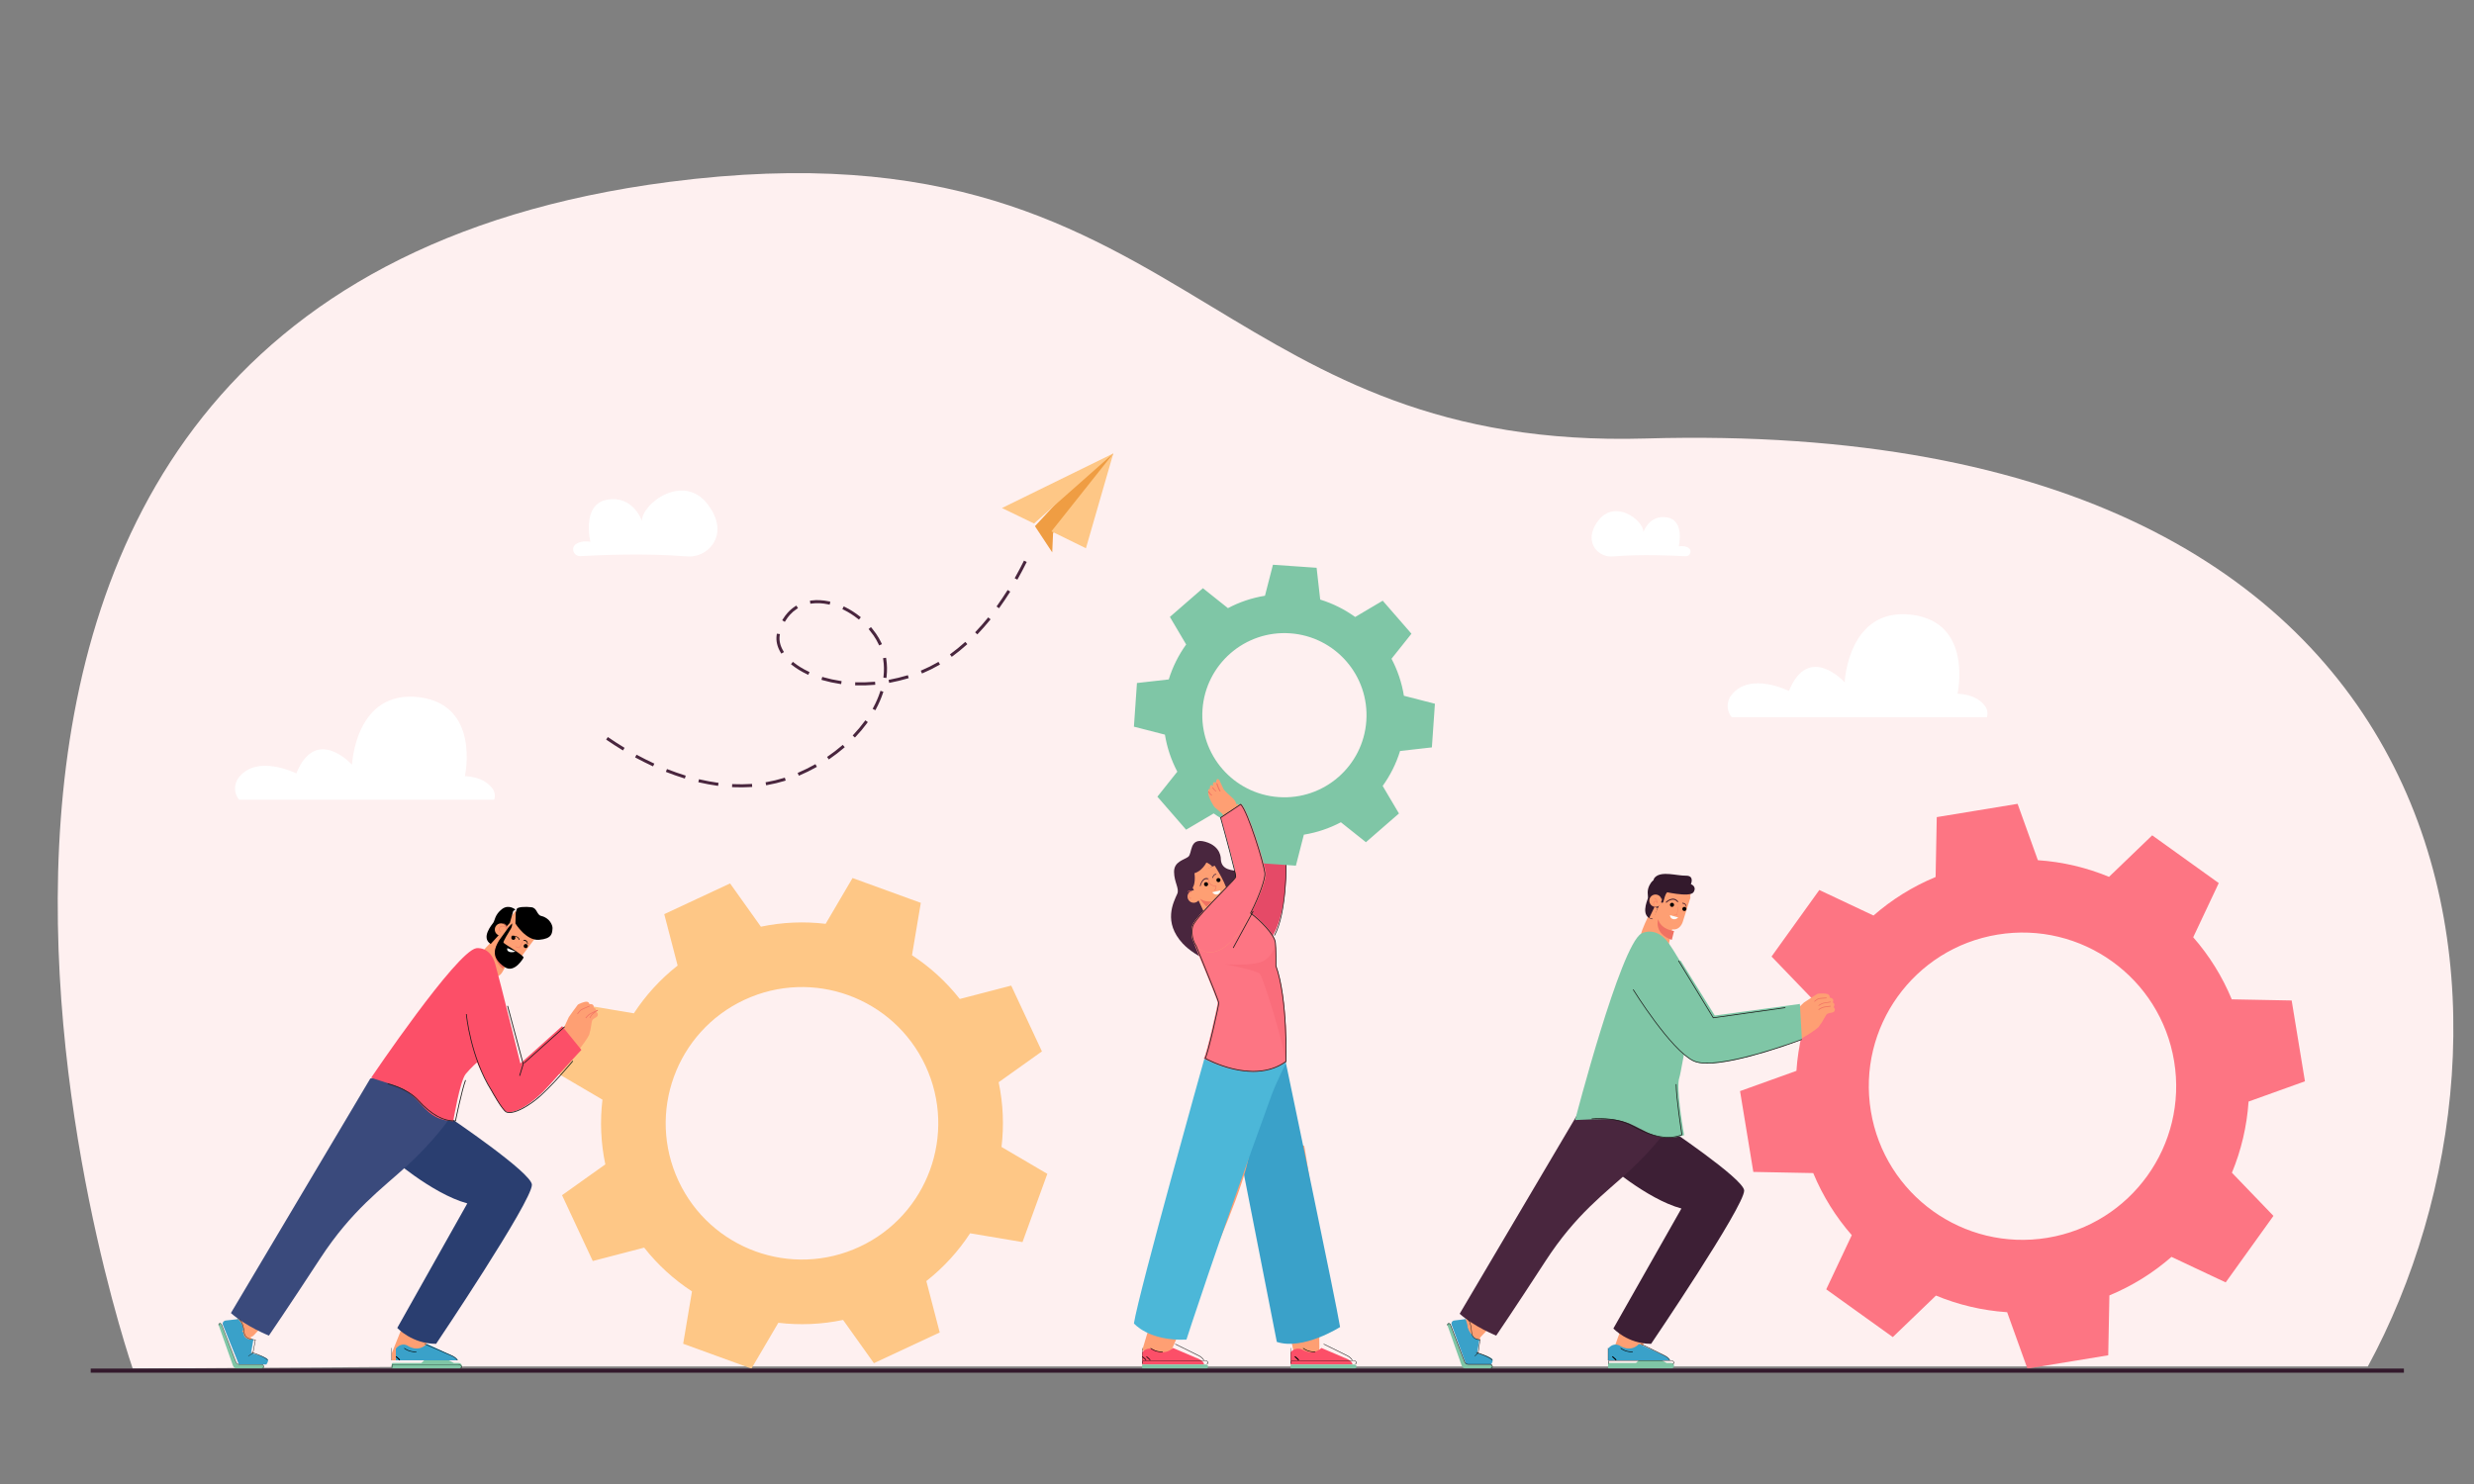 <?xml version="1.0" encoding="UTF-8"?>
<svg width="600px" height="360px" viewBox="0 0 600 360" version="1.1" xmlns="http://www.w3.org/2000/svg" xmlns:xlink="http://www.w3.org/1999/xlink">
    <rect x="0" y="0" width="600" height="360" fill="#808080" stroke="none"/>
    <title>hero-engineering</title>
    <g id="hero-engineering" stroke="none" stroke-width="1" fill="none" fill-rule="evenodd">
        <g id="engineering" transform="translate(14, 42)">
            <path d="M100.243,289.485 L18.186,290 C18.186,290 -71.753,30.58 148.39,2.118 C215.264,-6.529 247.503,12.851 279.598,32.23 C307.405,49.021 335.106,65.812 385.135,64.374 C590.853,58.463 604.793,207.38 560.253,289.485 L100.243,289.485" id="Fill-3" fill="#FEF0F0"></path>
            <path d="M194.477,260.446 C177.939,268.166 158.272,261.016 150.554,244.477 C142.834,227.939 149.984,208.273 166.523,200.554 C183.061,192.834 202.727,199.984 210.446,216.523 C218.166,233.061 211.016,252.727 194.477,260.446 Z M218.771,200.34 C215.462,196.133 211.535,192.569 207.18,189.725 L209.316,177.02 L201.038,174.01 L192.759,171 L186.237,182.11 C181.072,181.492 175.774,181.703 170.535,182.802 L163.059,172.309 L155.077,176.033 L147.095,179.759 L150.34,192.229 C146.133,195.537 142.569,199.465 139.724,203.82 L127.02,201.684 L121,218.241 L132.11,224.764 C131.492,229.928 131.703,235.226 132.802,240.465 L122.307,247.941 L129.759,263.905 L142.228,260.66 C145.539,264.867 149.464,268.431 153.82,271.275 L151.684,283.98 L159.963,286.99 L168.241,290 L174.764,278.89 C179.928,279.508 185.226,279.297 190.465,278.198 L197.94,288.693 L213.905,281.241 L210.66,268.771 C214.866,265.463 218.431,261.535 221.275,257.18 L233.98,259.316 L240,242.759 L228.89,236.237 C229.508,231.072 229.297,225.774 228.198,220.535 L238.693,213.059 L231.241,197.095 L218.771,200.34 L218.771,200.34 Z" id="Fill-4" fill="#FEC786"></path>
            <path d="M116,185.298 L112.156,190.449 C112.156,190.449 110.929,192.246 109.258,191.317 L107.806,193.853 C107.266,194.797 106.138,195.236 105.12,194.874 C104.623,194.696 104.073,194.424 103.53,194.011 C101.805,192.699 101.845,190.682 102.189,189.92 C102.532,189.158 105.291,186.365 105.291,186.365 L106.382,184.791 L111.011,179 L116,185.298" id="Fill-5" fill="#FE9F73"></path>
            <path d="M110.033,185.143 C110.016,185.133 110.005,185.117 110.001,185.098 C109.994,185.059 110.024,185.024 110.069,185.017 C110.085,185.015 111.675,184.805 111.998,185.913 C112.008,185.95 111.982,185.988 111.938,185.998 C111.894,186.007 111.85,185.984 111.839,185.947 C111.553,184.966 110.154,185.149 110.095,185.156 C110.072,185.16 110.05,185.155 110.033,185.143" id="Fill-6" fill="#000000"></path>
            <path d="M113.025,186.224 C113.011,186.203 113.001,186.172 113,186.134 C112.998,186.067 113.024,186.009 113.059,186.004 C113.093,186 113.89,185.906 113.999,186.853 C114.006,186.917 113.984,186.982 113.95,186.997 C113.916,187.012 113.882,186.97 113.874,186.905 C113.789,186.164 113.075,186.247 113.068,186.247 C113.052,186.249 113.037,186.241 113.025,186.224" id="Fill-7" fill="#000000"></path>
            <path d="M110.899,185.8 C110.733,186.02 110.42,186.066 110.199,185.9 C109.979,185.732 109.935,185.42 110.101,185.2 C110.267,184.98 110.58,184.934 110.801,185.1 C111.021,185.266 111.066,185.58 110.899,185.8" id="Fill-8" fill="#000000"></path>
            <path d="M113.899,187.802 C113.733,188.022 113.42,188.065 113.199,187.899 C112.979,187.733 112.935,187.421 113.101,187.2 C113.267,186.98 113.58,186.934 113.801,187.1 C114.021,187.266 114.066,187.581 113.899,187.802" id="Fill-9" fill="#000000"></path>
            <path d="M111.08,179.362 L111,182.021 C111,182.021 113.59,186.261 116.736,185.987 C119.881,185.712 119.913,184.451 119.998,183.174 C120.04,182.546 119.383,180.698 117.264,180.199 C116.107,179.929 116.331,178.273 114.886,178.087 C113.44,177.9 111.494,178.004 111.33,178.507 C111.165,179.011 111.08,179.362 111.08,179.362" id="Fill-10" fill="#000000"></path>
            <path d="M111,178.653 C111,178.653 109.384,177.244 107.701,178.566 C106.018,179.889 106.011,181.275 105.664,181.792 C105.318,182.308 102.549,185.454 105.008,187 L109.658,181.864 L110.472,179.001 L111,178.653" id="Fill-11" fill="#000000"></path>
            <path d="M108.698,184.402 C108.2,185.065 107.259,185.196 106.597,184.698 C105.936,184.2 105.804,183.259 106.302,182.598 C106.8,181.935 107.741,181.804 108.402,182.302 C109.064,182.801 109.196,183.741 108.698,184.402" id="Fill-12" fill="#FE9F73"></path>
            <path d="M107.339,183.984 C106.977,183.756 106.94,183.376 107.065,183.098 C107.213,182.77 107.556,182.577 107.939,182.605 C108.505,182.649 108.739,182.997 108.83,183.209 C108.903,182.997 108.894,182.802 108.801,182.628 C108.6,182.253 108.071,182.1 108.066,182.098 C108.034,182.09 108.017,182.062 108.028,182.034 C108.038,182.008 108.073,181.994 108.104,182.003 C108.128,182.01 108.688,182.171 108.911,182.586 C109.04,182.826 109.029,183.098 108.877,183.397 L108.793,183.564 L108.762,183.385 C108.757,183.359 108.647,182.762 107.928,182.706 C107.531,182.676 107.276,182.918 107.178,183.134 C107.077,183.359 107.078,183.693 107.411,183.902 L107.421,183.909 C107.448,183.927 107.453,183.958 107.434,183.979 C107.414,184.001 107.376,184.007 107.349,183.991 L107.339,183.984" id="Fill-13" fill="#F07162"></path>
            <path d="M106.622,187 C106.622,187 104.563,189.985 107.937,193 L109,191.132 C109,191.132 106.327,189.83 106.622,187" id="Fill-14" fill="#F07162"></path>
            <path d="M113,190.282 C113,190.282 110.818,194.267 108.377,192.586 C104.883,190.183 106.002,187.972 106.983,186.215 L109.388,182.878 L110.203,182 C110.238,182.457 110.13,182.915 109.893,183.304 C109.377,184.151 107.974,186.422 108.098,186.666 C108.273,187.01 112.734,189.53 113,190.282" id="Fill-15" fill="#000000"></path>
            <path d="M111.017,187.665 C111.003,187.654 110.996,187.634 111.002,187.615 C111.01,187.59 111.034,187.578 111.057,187.586 L111.917,187.892 L112.919,186.023 C112.931,186.001 112.957,185.994 112.978,186.006 C112.999,186.018 113.006,186.046 112.994,186.068 L111.957,188 L111.029,187.672 L111.017,187.665" id="Fill-16" fill="#F07162"></path>
            <path d="M109.063,188 C109.097,188.011 111,188.826 111,188.826 C111,188.826 110.18,189.18 109.471,188.878 C108.763,188.575 109.063,188 109.063,188" id="Fill-17" fill="#FBFDFC"></path>
            <path d="M126.1,213 C127.004,211.927 128.467,209.946 128.855,209.081 L128.855,209.078 C128.893,208.998 128.92,208.925 128.935,208.865 L128.938,208.857 C128.942,208.839 128.945,208.823 128.948,208.809 C128.99,208.54 129.071,208.245 129.18,207.938 C129.39,206.93 129.482,205.856 129.617,205.552 C129.741,205.274 130.267,204.948 130.615,204.754 C130.904,204.596 131.066,204.248 130.975,203.922 C130.922,203.732 130.79,203.554 130.503,203.474 C130.503,203.474 130.757,202.555 129.953,202.444 C129.953,202.444 130.243,201.438 128.953,201.593 C128.953,201.593 128.861,201.02 128.25,201.001 C127.639,200.98 126.322,201.556 126.136,201.726 C125.949,201.898 123.948,204.737 123.948,204.737 C123.948,204.737 122.143,208.654 122,208.841 L126.1,213" id="Fill-18" fill="#FE9F73"></path>
            <path d="M126.098,203.999 C126.118,203.994 126.137,203.984 126.15,203.967 C126.155,203.958 126.696,203.248 126.967,203.054 C127.187,202.896 128.358,202.402 128.947,202.163 C128.99,202.145 129.011,202.096 128.994,202.052 C128.978,202.01 128.929,201.988 128.886,202.006 C128.816,202.036 127.162,202.709 126.872,202.917 C126.58,203.126 126.04,203.835 126.018,203.866 C125.989,203.903 125.996,203.955 126.033,203.983 C126.052,203.997 126.075,204.002 126.098,203.999" id="Fill-19" fill="#F07162"></path>
            <path d="M128.107,204.999 C128.13,204.996 128.151,204.983 128.166,204.966 C128.171,204.959 128.63,204.403 128.99,204.139 C129.351,203.874 130.933,203.162 130.949,203.154 C130.994,203.134 131.013,203.085 130.991,203.045 C130.968,203.004 130.913,202.988 130.867,203.009 C130.802,203.039 129.251,203.736 128.874,204.014 C128.495,204.291 128.037,204.847 128.018,204.871 C127.988,204.907 127.996,204.958 128.037,204.985 C128.058,204.999 128.084,205.002 128.107,204.999" id="Fill-20" fill="#F07162"></path>
            <path d="M129.082,204.999 C129.1,204.993 129.117,204.98 129.128,204.957 C129.13,204.953 129.352,204.508 129.623,204.185 C129.895,203.861 130.948,203.187 130.959,203.18 C130.994,203.158 131.01,203.101 130.994,203.053 C130.977,203.006 130.936,202.987 130.901,203.009 C130.857,203.037 129.818,203.702 129.531,204.044 C129.246,204.385 129.021,204.834 129.012,204.854 C128.99,204.898 128.999,204.957 129.031,204.984 C129.046,204.999 129.065,205.002 129.082,204.999" id="Fill-21" fill="#F07162"></path>
            <path d="M47.423,282.057 L52,277.178 C52,277.178 47.831,275.961 47.666,276.001 C47.501,276.042 43.937,277.214 43.937,277.214 C43.937,277.214 42.96,278.93 43.001,279.621 C43.042,280.313 43.414,281.941 44.157,282.388 C44.9,282.834 45.024,283.16 45.684,282.917 C46.345,282.672 47.423,282.057 47.423,282.057" id="Fill-22" fill="#FE9F73"></path>
            <polyline id="Fill-23" fill="#FE9F73" points="87.454 287.978 81.021 288 81 286.3 83.53 280 91 280.795 87.454 287.978"></polyline>
            <path d="M81.311,288.639 L88.194,288.639 L90.984,286 L96.088,288.639 L97.188,288.639 C97.567,288.639 97.914,288.862 97.985,289.185 C98.081,289.62 97.7,290 97.217,290 L81.213,290 C81.095,290 81,289.918 81,289.815 L81,288.909 C81,288.76 81.139,288.639 81.311,288.639" id="Fill-24" fill="#7FC6A6"></path>
            <path d="M82,288 L82,285.166 C82,285.166 83.099,283.601 84.771,284.399 C84.771,284.399 87.301,286.299 89.532,284 L95.07,286.601 C95.07,286.601 96.589,287.138 97,288 L82,288" id="Fill-25" fill="#3AA1C9"></path>
            <polyline id="Fill-26" fill="#000000" points="80.964 288 81.036 288 81.036 285 80.964 285 80.964 288"></polyline>
            <path d="M86.61,286 C86.85,286 86.995,285.977 87,285.977 L86.981,285.839 C86.967,285.841 85.483,286.07 84.071,285 L84,285.115 C85.011,285.882 86.06,286 86.61,286" id="Fill-27" fill="#000000"></path>
            <polyline id="Fill-28" fill="#000000" points="82.92 288 83 287.839 82.08 287 82 287.163 82.92 288"></polyline>
            <polyline id="Fill-29" fill="#000000" points="82.92 288 83 287.839 82.081 287 82 287.161 82.92 288"></polyline>
            <path d="M97.705,290 C97.892,289.892 98,289.734 98,289.567 C98,289.254 97.625,289 97.164,289 L81.448,289 C81.201,289 81,289.136 81,289.304 L81,289.83 L81.116,289.83 L81.116,289.304 C81.116,289.18 81.265,289.078 81.448,289.078 L97.164,289.078 C97.561,289.078 97.884,289.298 97.884,289.567 C97.884,289.711 97.791,289.847 97.629,289.939 L97.705,290" id="Fill-30" fill="#000000"></path>
            <path d="M96.894,288 L97,287.95 C96.987,287.923 96.665,287.276 95.465,286.773 C94.286,286.28 89.1,284.023 89.048,284 L89,284.105 C89.052,284.127 94.24,286.386 95.419,286.879 C96.574,287.363 96.891,287.994 96.894,288" id="Fill-31" fill="#000000"></path>
            <path d="M80,238.138 C80,238.138 90.556,247.543 99.332,249.932 L82.348,280.133 C82.348,280.133 85.886,284 91.765,284 C91.765,284 114.992,249.459 115,245.418 C115.006,242.526 94.926,229 94.926,229 L80,233.4 L80,238.138" id="Fill-32" fill="#2A3E70"></path>
            <path d="M42,276.528 L75.812,219.626 L85.813,219 L95,229.391 C95,229.391 91.112,234.946 84.856,240.67 C78.601,246.393 71.332,251.528 63.64,263.313 C55.947,275.097 51.214,282 51.214,282 C51.214,282 45.719,279.811 42,276.528" id="Fill-33" fill="#3A4A7C"></path>
            <path d="M50.584,289 L43.935,289 L40.055,279.406 C39.861,278.926 40.199,278.402 40.743,278.341 L43.785,278 C43.785,278 44.102,282.049 47.456,282.972 L46.891,286.178 C48.491,286.749 48.899,286.638 50.584,287.472 C51.521,287.935 50.584,289 50.584,289" id="Fill-34" fill="#3AA1C9"></path>
            <path d="M95.919,230 C95.919,230 97.528,220.224 98.949,218.529 C100.371,216.834 101.706,215.71 101.706,215.71 C103.801,220.389 107.48,227.004 108.607,227.6 C110.53,228.617 115.295,225.65 119.057,221.414 C122.82,217.176 127,212.685 127,212.685 L122.318,206.923 L115.718,212.845 L112.202,215.991 C112.202,215.991 107.352,196.247 106.098,191.84 C104.844,187.434 101.5,188.027 101.5,188.027 C96.651,188.873 76,219.464 76,219.464 C76,219.464 81.368,221.101 83.19,221.921 C88.457,224.294 88.832,229.688 95.919,230" id="Fill-35" fill="#FC4F68"></path>
            <path d="M109.552,228 C109.21,228 108.931,227.939 108.721,227.824 C107.709,227.275 105.28,222.869 105.178,222.682 C99.99,214.507 99.009,204.12 99,204.016 L99.19,204 C99.199,204.102 100.176,214.445 105.341,222.584 C105.369,222.635 107.849,227.133 108.812,227.656 C109.745,228.162 112.348,227.459 115.854,224.714 C119.313,222.006 124.798,215.386 124.853,215.318 L125,215.442 C124.945,215.507 119.446,222.144 115.971,224.864 C113.119,227.098 110.869,228 109.552,228" id="Fill-36" fill="#1D1D1B"></path>
            <polyline id="Fill-37" fill="#1D1D1B" points="112.12 219 111.923 218.947 112.787 216.123 109 202.047 109.2 202 113 216.126 112.12 219"></polyline>
            <polyline id="Fill-38" fill="#1D1D1B" points="113.123 216 113 215.86 122.877 207 123 207.14 113.123 216"></polyline>
            <path d="M96.104,230 C93.312,230 90.38,228.326 87.384,225.016 C84.665,222.014 80.046,221.01 80,220.999 L80.042,220.819 C80.089,220.828 84.77,221.844 87.531,224.894 C90.592,228.274 93.576,229.928 96.389,229.807 C96.545,229.045 97.903,222.445 98.816,220 L99,220.064 C98.04,222.633 96.581,229.841 96.566,229.914 L96.552,229.986 L96.476,229.989 C96.352,229.997 96.228,230 96.104,230" id="Fill-39" fill="#1D1D1B"></path>
            <path d="M39.698,279.27 L43.209,288.453 C43.345,288.805 43.69,289.039 44.076,289.039 L49.518,289.039 C49.673,289.039 49.818,289.118 49.893,289.25 C49.929,289.315 49.964,289.392 49.985,289.48 C50.056,289.766 49.865,290 49.564,290 L43.509,290 C43.054,290 42.649,289.721 42.499,289.301 L39.021,279.448 C38.971,279.306 39.011,279.139 39.138,279.055 C39.191,279.019 39.26,278.996 39.348,279.001 C39.508,279.01 39.641,279.124 39.698,279.27" id="Fill-40" fill="#7FC6A6"></path>
            <path d="M49.521,290 L49.521,289.91 C49.651,289.91 49.762,289.861 49.832,289.774 C49.902,289.686 49.923,289.572 49.893,289.449 C49.875,289.378 49.846,289.304 49.806,289.232 C49.741,289.118 49.614,289.046 49.475,289.046 L44.08,289.046 C43.68,289.046 43.317,288.801 43.176,288.437 L39.695,279.329 C39.642,279.193 39.522,279.1 39.389,279.092 C39.321,279.086 39.261,279.103 39.211,279.136 C39.107,279.207 39.066,279.344 39.112,279.474 L39.024,279.505 C38.964,279.335 39.019,279.153 39.158,279.062 C39.226,279.016 39.306,278.997 39.395,279 C39.565,279.011 39.717,279.127 39.783,279.297 L43.264,288.403 C43.391,288.734 43.719,288.955 44.08,288.955 L49.475,288.955 C49.648,288.955 49.806,289.044 49.888,289.188 C49.932,289.267 49.964,289.347 49.984,289.428 C50.021,289.578 49.993,289.722 49.905,289.83 C49.817,289.94 49.68,290 49.521,290" id="Fill-41" fill="#1D1D1B"></path>
            <polyline id="Fill-42" fill="#3AA1C9" points="43 278.849 43.669 278 44.125 278.374 44.455 278.923 44.66 279.213 44.82 279.732 45 280.402 44.98 280.752 44.367 281 44.132 280.594 43 278.849"></polyline>
            <path d="M45,281 L45.119,281.799 C45.119,281.799 45.323,282.341 45.557,282.502 L45.866,282.704 L46.44,282.924 L46.976,283 L47,282.68 L45,281" id="Fill-43" fill="#FE9F73"></path>
            <path d="M50.927,288 C50.266,287.137 47.032,286.124 47,286.114 L47.025,286 C47.159,286.041 50.32,287.033 51,287.921 L50.927,288" id="Fill-44" fill="#1D1D1B"></path>
            <path d="M46.252,287 L46.19,286.923 L47.288,286.224 L47.878,283.071 L47.824,283.064 C46.752,282.941 45.285,282.772 45.142,281.133 C44.929,278.687 44.009,278.081 44,278.077 L44.061,278 C44.1,278.023 45.03,278.626 45.248,281.125 C45.384,282.689 46.744,282.845 47.838,282.972 L48,282.991 L47.386,286.277 L46.252,287" id="Fill-45" fill="#1D1D1B"></path>
            <path d="M482.543,258.276 C462.232,261.614 443.061,247.853 439.724,227.543 C436.386,207.231 450.147,188.061 470.459,184.724 C490.769,181.386 509.939,195.147 513.277,215.457 C516.614,235.768 502.853,254.939 482.543,258.276 Z M527.252,200.426 C524.94,194.849 521.766,189.781 517.904,185.366 L524.098,172.224 L507.957,160.639 L497.487,170.711 C492.067,168.465 486.251,167.078 480.228,166.674 L475.312,153 L465.51,154.611 L455.707,156.22 L455.428,170.75 C449.849,173.06 444.783,176.236 440.366,180.096 L427.224,173.903 L415.639,190.043 L425.711,200.513 C423.467,205.933 422.08,211.749 421.674,217.772 L408,222.688 L411.222,242.293 L425.75,242.574 C428.06,248.151 431.236,253.219 435.096,257.634 L428.903,270.776 L445.045,282.361 L455.515,272.289 C460.934,274.533 466.751,275.92 472.774,276.326 L477.688,290 L497.293,286.778 L497.574,272.25 C503.151,269.94 508.219,266.764 512.634,262.904 L525.778,269.097 L537.363,252.957 L527.29,242.487 C529.535,237.067 530.922,231.249 531.326,225.226 L545,220.312 L541.78,200.707 L527.252,200.426 L527.252,200.426 Z" id="Fill-46" fill="#FD7583"></path>
            <path d="M344.424,283.057 L349,278.177 C349,278.177 344.832,276.96 344.666,277.001 C344.501,277.041 340.938,278.215 340.938,278.215 C340.938,278.215 339.961,279.929 340.001,280.621 C340.043,281.312 340.414,282.941 341.157,283.387 C341.9,283.835 342.024,284.161 342.685,283.916 C343.346,283.673 344.424,283.057 344.424,283.057" id="Fill-47" fill="#FE9F73"></path>
            <polyline id="Fill-48" fill="#FE9F73" points="382.809 287.979 377.019 288 377 286.301 379.277 280 386 280.796 382.809 287.979"></polyline>
            <path d="M376.293,288.639 L382.77,288.639 L385.397,286 L390.201,288.639 L391.234,288.639 C391.591,288.639 391.919,288.862 391.986,289.185 C392.076,289.619 391.717,290 391.263,290 L376.2,290 C376.09,290 376,289.917 376,289.815 L376,288.909 C376,288.76 376.131,288.639 376.293,288.639" id="Fill-49" fill="#7FC6A6"></path>
            <path d="M376,288 L376,285.165 C376,285.165 377.099,283.599 378.772,284.399 C378.772,284.399 381.301,286.299 383.532,284 L389.07,286.601 C389.07,286.601 390.589,287.139 391,288 L376,288" id="Fill-50" fill="#3AA1C9"></path>
            <polygon id="Fill-51" fill="#000000" points="375.966 288 376.034 288 376.034 285 375.966 285"></polygon>
            <path d="M381.609,286 C381.85,286 381.995,285.978 382,285.978 L381.982,285.839 C381.967,285.843 380.483,286.071 379.071,285 L379,285.115 C380.011,285.883 381.06,286 381.609,286" id="Fill-52" fill="#000000"></path>
            <polyline id="Fill-53" fill="#000000" points="377.918 288 378 287.839 377.079 287 377 287.161 377.918 288"></polyline>
            <polyline id="Fill-54" fill="#000000" points="377.918 288 378 287.839 377.079 287 377 287.161 377.918 288"></polyline>
            <path d="M391.722,289 C391.898,288.892 392,288.734 392,288.567 C392,288.254 391.647,288 391.214,288 L376.423,288 C376.189,288 376,288.136 376,288.304 L376,288.83 L376.11,288.83 L376.11,288.304 C376.11,288.18 376.249,288.079 376.423,288.079 L391.214,288.079 C391.587,288.079 391.89,288.298 391.89,288.567 C391.89,288.711 391.803,288.847 391.65,288.939 L391.722,289" id="Fill-55" fill="#000000"></path>
            <path d="M390.906,288 L391,287.951 C390.988,287.923 390.706,287.277 389.657,286.775 C388.625,286.281 384.087,284.023 384.042,284 L384,284.105 C384.045,284.129 388.585,286.387 389.617,286.88 C390.627,287.364 390.905,287.993 390.906,288" id="Fill-56" fill="#000000"></path>
            <path d="M375,239.805 C375,239.805 385.254,248.869 393.781,251.17 L377.281,280.273 C377.281,280.273 380.719,284 386.429,284 C386.429,284 408.992,250.716 409,246.822 C409.006,244.035 389.499,231 389.499,231 L375,235.239 L375,239.805" id="Fill-57" fill="#3D1F35"></path>
            <path d="M340,276.702 L372.536,221.606 L382.16,221 L391,231.061 C391,231.061 387.259,236.44 381.239,241.982 C375.221,247.525 368.226,252.497 360.823,263.907 C353.421,275.317 348.866,282 348.866,282 C348.866,282 343.579,279.881 340,276.702" id="Fill-58" fill="#49263E"></path>
            <path d="M347.621,289 L341.577,289 L338.05,279.406 C337.874,278.926 338.18,278.403 338.675,278.341 L341.44,278 C341.44,278 341.729,282.049 344.779,282.972 L344.265,286.179 C345.718,286.749 346.091,286.639 347.621,287.472 C348.474,287.937 347.621,289 347.621,289" id="Fill-59" fill="#3AA1C9"></path>
            <path d="M337.698,279.271 L341.209,288.452 C341.345,288.806 341.691,289.038 342.076,289.038 L347.519,289.038 C347.673,289.038 347.818,289.116 347.894,289.249 C347.93,289.315 347.964,289.393 347.985,289.48 C348.056,289.765 347.866,290 347.564,290 L341.509,290 C341.054,290 340.649,289.72 340.499,289.3 L337.02,279.447 C336.971,279.305 337.011,279.138 337.138,279.053 C337.191,279.018 337.26,278.996 337.348,279.001 C337.507,279.01 337.641,279.124 337.698,279.271" id="Fill-60" fill="#7FC6A6"></path>
            <path d="M347.503,290 L347.503,289.87 C347.626,289.87 347.731,289.824 347.797,289.742 C347.864,289.661 347.883,289.552 347.854,289.437 C347.838,289.366 347.809,289.294 347.77,289.225 C347.708,289.117 347.589,289.049 347.458,289.049 L342.08,289.049 C341.674,289.049 341.306,288.799 341.162,288.429 L337.693,279.355 C337.643,279.226 337.532,279.139 337.407,279.131 C337.342,279.128 337.287,279.142 337.24,279.172 C337.147,279.235 337.108,279.368 337.15,279.487 L337.025,279.529 C336.962,279.352 337.02,279.162 337.166,279.066 C337.237,279.018 337.32,278.995 337.413,279.001 C337.591,279.012 337.75,279.132 337.818,279.309 L341.286,288.383 C341.411,288.704 341.729,288.92 342.08,288.92 L347.458,288.92 C347.637,288.92 347.802,289.013 347.886,289.163 C347.93,289.242 347.962,289.325 347.983,289.405 C348.022,289.562 347.993,289.709 347.901,289.823 C347.81,289.937 347.668,290 347.503,290" id="Fill-61" fill="#1D1D1B"></path>
            <polyline id="Fill-62" fill="#3AA1C9" points="341 278.849 341.334 278 341.563 278.375 341.728 278.923 341.83 279.212 341.91 279.733 342 280.402 341.99 280.752 341.683 281 341.566 280.592 341 278.849"></polyline>
            <path d="M343,281 L343.119,281.799 C343.119,281.799 343.323,282.341 343.557,282.502 L343.866,282.705 L344.441,282.925 L344.976,283 L345,282.68 L343,281" id="Fill-63" fill="#FE9F73"></path>
            <path d="M347.897,288 C347.244,287.16 344.032,286.168 344,286.158 L344.036,286 C344.169,286.042 347.321,287.014 348,287.89 L347.897,288" id="Fill-64" fill="#1D1D1B"></path>
            <path d="M343.692,287 L343.626,286.892 L344.437,286.198 L344.87,283.086 L344.848,283.081 C344.046,282.958 342.949,282.788 342.841,281.14 C342.683,278.714 342.007,278.113 342,278.108 L342.064,278 C342.093,278.024 342.79,278.63 342.953,281.128 C343.052,282.67 344.056,282.825 344.862,282.95 L345,282.971 L344.539,286.275 L343.692,287" id="Fill-65" fill="#1D1D1B"></path>
            <path d="M394.574,172.143 C392.49,170.739 389.52,171.024 389.52,171.024 C389.52,171.024 388.153,172.048 388.011,172.171 C387.869,172.297 389.172,172.124 389.172,172.124 L395.412,177 L395.843,175.712 C396.282,174.395 395.781,172.955 394.574,172.143" id="Fill-66" fill="#FE9F73"></path>
            <path d="M386.354,178.182 L385.828,180.074 C385.828,180.074 384.076,183.722 384.005,184.574 C383.935,185.427 384.613,187.377 386.796,188.033 C387.484,188.239 388.129,188.307 388.686,188.302 C389.828,188.294 389.896,190.82 390.099,189.725 L391.539,183.439 C393.533,183.747 394.117,181.594 394.117,181.594 L396,175.639 L388.9,171 L386.354,178.182" id="Fill-67" fill="#FE9F73"></path>
            <path d="M390.039,176.77 C389.993,176.815 389.987,176.897 390.025,176.951 C390.044,176.978 390.069,176.994 390.096,176.999 C390.124,177.003 390.155,176.994 390.18,176.969 C390.241,176.908 391.716,175.492 392.812,176.822 C392.855,176.872 392.924,176.874 392.968,176.822 C393.01,176.772 393.012,176.69 392.968,176.638 C391.729,175.138 390.056,176.751 390.039,176.77" id="Fill-68" fill="#4C222E"></path>
            <path d="M394.068,177 C394.031,176.998 394.001,177.045 394,177.104 C394,177.136 394.008,177.166 394.022,177.186 C394.033,177.203 394.048,177.212 394.066,177.212 C394.073,177.214 394.816,177.246 394.869,177.907 C394.874,177.965 394.906,178.008 394.943,177.999 C394.979,177.991 395.004,177.939 394.999,177.879 C394.933,177.037 394.104,177 394.068,177" id="Fill-69" fill="#4C222E"></path>
            <path d="M391.647,177.022 C391.385,176.941 391.104,177.089 391.022,177.353 C390.941,177.618 391.089,177.896 391.353,177.978 C391.618,178.059 391.896,177.911 391.978,177.647 C392.059,177.382 391.911,177.104 391.647,177.022" id="Fill-70" fill="#000000"></path>
            <path d="M394.648,178.022 C394.384,177.941 394.103,178.089 394.022,178.353 C393.941,178.618 394.089,178.896 394.352,178.978 C394.616,179.059 394.897,178.911 394.978,178.647 C395.059,178.382 394.911,178.104 394.648,178.022" id="Fill-71" fill="#000000"></path>
            <path d="M390,171.181 C390,171.181 387.633,170.369 386.375,172.183 C385.116,173.997 385.813,175.354 385.64,175.953 C385.468,176.553 383.741,180.432 386.804,181 L389.759,174.623 L389.583,171.687 L390,171.181" id="Fill-72" fill="#33192C"></path>
            <path d="M387.942,175.067 C387.15,174.823 386.311,175.267 386.067,176.059 C385.823,176.849 386.267,177.689 387.058,177.933 C387.85,178.178 388.689,177.734 388.933,176.942 C389.177,176.15 388.733,175.31 387.942,175.067" id="Fill-73" fill="#FE9F73"></path>
            <path d="M387.836,176.306 C387.628,175.993 387.304,176 387.291,176 C387.273,176.002 387.258,176.024 387.258,176.051 C387.259,176.076 387.274,176.098 387.293,176.098 C387.295,176.098 387.602,176.091 387.789,176.374 C387.874,176.504 387.922,176.679 387.932,176.89 C387.838,176.724 387.641,176.472 387.34,176.589 C387.136,176.667 387.004,176.934 387,177.271 C386.997,177.555 387.1,177.888 387.337,177.995 L387.344,177.998 C387.361,178.005 387.379,177.992 387.385,177.964 C387.39,177.939 387.379,177.914 387.362,177.905 L387.356,177.902 C387.138,177.804 387.063,177.503 387.066,177.272 C387.068,177.051 387.145,176.763 387.356,176.682 C387.738,176.536 387.928,177.046 387.936,177.068 L387.992,177.222 L387.999,177.047 C388.01,176.736 387.955,176.487 387.836,176.306" id="Fill-74" fill="#F07162"></path>
            <path d="M388.132,181 C388.132,181 386.985,184.45 391.453,186 L392,183.844 C392,183.844 388.848,183.563 388.132,181" id="Fill-75" fill="#F07162"></path>
            <path d="M392.973,178.001 C392.957,177.997 392.941,178.012 392.937,178.033 L392.692,179.903 L392.031,179.92 C392.013,179.92 391.999,179.939 392,179.96 C392,179.978 392.009,179.993 392.022,179.997 L392.032,180 L392.745,179.981 L392.999,178.046 C393.003,178.024 392.991,178.003 392.973,178.001" id="Fill-76" fill="#F07162"></path>
            <polyline id="Fill-77" fill="#FE9F73" points="386 180.628 387.051 181 388 178.282 387.263 178 386 180.628"></polyline>
            <path d="M396.076,172.492 C396.076,172.492 397.039,170.392 394.858,170.428 C392.677,170.464 389.032,169.245 387.434,170.767 C385.835,172.288 389.171,174.202 389.171,174.202 C389.171,174.202 395.851,175.839 396.728,174.424 C397.607,173.009 396.076,172.492 396.076,172.492" id="Fill-78" fill="#33192C"></path>
            <path d="M389.453,173 C389.373,173.012 387.83,173.257 388.016,173.28 C388.202,173.303 389.485,173.762 389.485,173.762 L389.043,175.061 C389.043,175.061 389.338,175.98 388.826,176.899 C388.826,176.899 389.184,177.149 389.357,176.863 C389.53,176.579 389.825,174.348 390.764,174.192 C391.704,174.034 389.535,172.987 389.453,173" id="Fill-79" fill="#33192C"></path>
            <path d="M391,180 C391.031,180.005 393,180.557 393,180.557 C393,180.557 392.465,181.161 391.733,180.958 C391.002,180.755 391,180 391,180" id="Fill-80" fill="#FBFDFC"></path>
            <path d="M422.759,210 C424.07,209.284 426.281,207.89 426.986,207.193 L426.987,207.19 C427.056,207.125 427.108,207.065 427.145,207.013 L427.152,207.006 C427.161,206.99 427.171,206.975 427.178,206.962 C427.317,206.718 427.504,206.46 427.725,206.203 C428.298,205.302 428.775,204.295 429.02,204.051 C429.247,203.824 429.905,203.697 430.331,203.636 C430.687,203.585 430.976,203.306 430.999,202.956 C431.012,202.753 430.937,202.535 430.67,202.354 C430.67,202.354 431.257,201.556 430.467,201.162 C430.467,201.162 431.122,200.29 429.736,199.978 C429.736,199.978 429.843,199.391 429.221,199.153 C428.597,198.916 427.036,199.001 426.783,199.099 C426.529,199.197 423.462,201.23 423.462,201.23 C423.462,201.23 420.214,204.375 420,204.504 L422.759,210" id="Fill-81" fill="#FE9F73"></path>
            <path d="M426.06,200.999 C426.077,201.002 426.096,200.999 426.113,200.985 C426.118,200.98 426.769,200.46 427.048,200.361 C427.272,200.282 428.377,200.209 428.929,200.18 C428.97,200.178 429.001,200.136 429,200.087 C428.999,200.037 428.964,199.998 428.925,200 C428.858,200.003 427.306,200.085 427.008,200.188 C426.708,200.295 426.061,200.814 426.034,200.836 C425.999,200.863 425.99,200.919 426.012,200.96 C426.023,200.982 426.04,200.995 426.06,200.999" id="Fill-82" fill="#F07162"></path>
            <path d="M427.065,201.999 C427.085,202.002 427.106,201.998 427.123,201.986 C427.128,201.983 427.674,201.614 428.047,201.479 C428.422,201.345 429.916,201.156 429.93,201.154 C429.974,201.149 430.005,201.111 429.999,201.068 C429.995,201.026 429.955,200.995 429.913,201.001 C429.849,201.008 428.385,201.194 427.994,201.334 C427.602,201.475 427.057,201.844 427.034,201.859 C426.998,201.883 426.99,201.932 427.013,201.967 C427.026,201.984 427.045,201.996 427.065,201.999" id="Fill-83" fill="#F07162"></path>
            <path d="M427.074,202.998 C427.098,203.003 427.123,202.997 427.143,202.981 C427.148,202.978 427.556,202.675 427.986,202.504 C428.416,202.33 429.902,202.181 429.917,202.181 C429.968,202.176 430.003,202.131 430,202.082 C429.995,202.031 429.951,201.995 429.902,202 C429.84,202.007 428.374,202.153 427.921,202.337 C427.467,202.519 427.054,202.825 427.037,202.839 C426.997,202.867 426.988,202.925 427.017,202.964 C427.032,202.983 427.052,202.995 427.074,202.998" id="Fill-84" fill="#F07162"></path>
            <path d="M394.434,233.373 C386.389,235.89 383.837,230.046 377.009,229.537 C374.647,229.36 368,229.712 368,229.712 C368,229.712 378.983,187.361 384.069,184.459 C384.069,184.459 387.572,182.449 390.717,186.839 C391.949,188.558 393.982,192.014 396,195.583 C394.501,203.419 393.226,209.961 394.763,212.243 C394.48,212.856 393.579,218.609 393.285,219.396 C392.367,221.856 394.434,233.373 394.434,233.373" id="Fill-85" fill="#7FC6A6"></path>
            <path d="M390.602,234 C388.084,234 385.158,233.073 381.857,231.226 C377.603,228.844 372.079,229.507 372.023,229.515 L372,229.341 C372.056,229.334 377.637,228.662 381.944,231.074 C386.744,233.76 390.733,234.485 393.805,233.227 C393.676,232.395 392.417,224.188 392.413,221.002 L392.588,221 C392.595,224.329 393.976,233.179 393.989,233.267 L394,233.334 L393.937,233.361 C392.922,233.787 391.809,234 390.602,234" id="Fill-86" fill="#1D1D1B"></path>
            <path d="M393.565,191 L401.879,204.357 L422.514,201.545 L423,210.116 C423,210.116 402.292,218.178 396.681,215.428 C391.072,212.68 382,197.7 382,197.7 L393.565,191" id="Fill-87" fill="#7FC6A6"></path>
            <path d="M400.043,216 C398.674,216 397.516,215.829 396.681,215.428 C391.125,212.766 382.092,198.236 382,198.09 L382.147,198 C382.238,198.146 391.245,212.632 396.755,215.274 C402.252,217.91 422.732,210.166 422.938,210.086 L423,210.246 C422.282,210.521 407.792,216 400.043,216" id="Fill-88" fill="#1D1D1B"></path>
            <polyline id="Fill-89" fill="#1D1D1B" points="401.468 205 393 191.097 393.144 191 401.554 204.808 418.977 202.351 419 202.529 401.468 205"></polyline>
            <path d="M282.073,166.434 C282.073,166.434 282.281,163.319 278.299,162.197 C274.318,161.076 275.239,165.071 274.155,165.861 C273.072,166.65 270.714,167.011 270.737,169.52 C270.759,172.028 272.077,173.567 271.51,174.831 C270.56,176.944 268.052,181.701 272.829,186.878 C275.965,190.277 282.951,193 282.951,193 C282.951,193 292.46,180.35 291.983,175.821 C291.505,171.293 289.252,170.077 286.654,169.434 C285.058,169.037 282.237,169.254 282.073,166.434" id="Fill-90" fill="#49263E"></path>
            <path d="M280.589,168 C280.589,168 283.942,173.15 283.601,174.82 C283.601,174.82 283.457,175.689 282.404,176.222 L284,179.689 L279.233,182 L274,170.625 L280.589,168" id="Fill-91" fill="#FE9F73"></path>
            <path d="M280.586,173.995 C280.559,174.005 280.526,174 280.508,173.978 C280.485,173.953 280.492,173.916 280.52,173.898 C280.856,173.669 280.874,173.16 280.87,172.998 C280.205,172.969 279.706,172.776 279.387,172.427 C278.869,171.856 279.018,171.081 279.025,171.048 C279.031,171.017 279.066,170.995 279.1,171.001 C279.135,171.006 279.158,171.037 279.151,171.068 C279.149,171.075 279.006,171.827 279.489,172.356 C279.792,172.689 280.279,172.867 280.936,172.885 L280.993,172.887 L280.997,172.938 C280.999,172.969 281.054,173.678 280.598,173.989 L280.586,173.995" id="Fill-92" fill="#F07162"></path>
            <path d="M277.132,172.988 C277.112,173.002 277.086,173.004 277.063,172.994 C277.014,172.971 276.989,172.899 277.005,172.834 C277.009,172.812 277.567,170.612 278.928,171.06 C278.978,171.076 279.009,171.145 278.997,171.212 C278.986,171.281 278.935,171.323 278.885,171.307 C277.69,170.913 277.202,172.832 277.181,172.915 C277.172,172.947 277.154,172.973 277.132,172.988" id="Fill-93" fill="#49263E"></path>
            <path d="M280.11,170.99 C280.091,171.002 280.068,171.004 280.047,170.992 C280.008,170.971 279.989,170.917 280.006,170.87 C280.022,170.829 280.392,169.84 280.943,170.022 C280.985,170.036 281.009,170.086 280.997,170.136 C280.986,170.184 280.944,170.214 280.903,170.2 C280.479,170.061 280.151,170.936 280.147,170.945 C280.14,170.965 280.126,170.982 280.11,170.99" id="Fill-94" fill="#49263E"></path>
            <path d="M278.952,172.286 C279.069,172.538 278.964,172.835 278.713,172.952 C278.464,173.069 278.168,172.964 278.048,172.715 C277.931,172.463 278.036,172.166 278.287,172.049 C278.536,171.929 278.835,172.038 278.952,172.286" id="Fill-95" fill="#000000"></path>
            <path d="M276.856,174.859 C277.209,175.608 276.89,176.502 276.141,176.856 C275.391,177.209 274.497,176.89 274.144,176.141 C273.79,175.391 274.111,174.497 274.859,174.144 C275.608,173.79 276.502,174.111 276.856,174.859" id="Fill-96" fill="#FE9F73"></path>
            <path d="M274.873,175.927 C274.669,176.1 274.461,175.941 274.344,175.704 C274.204,175.426 274.182,175.06 274.287,174.773 C274.435,174.362 274.661,174.338 274.796,174.366 C274.705,174.217 274.605,174.135 274.499,174.123 C274.259,174.098 274.06,174.432 274.059,174.436 C274.044,174.46 274.022,174.458 274.009,174.434 C273.996,174.409 273.997,174.37 274.01,174.346 C274.019,174.332 274.234,173.972 274.504,174.002 C274.659,174.017 274.799,174.162 274.922,174.428 L275,174.599 L274.884,174.524 C274.87,174.516 274.535,174.311 274.345,174.839 C274.238,175.131 274.305,175.444 274.395,175.624 C274.488,175.812 274.662,175.974 274.849,175.812 C274.865,175.796 274.886,175.81 274.895,175.839 C274.904,175.871 274.896,175.908 274.879,175.924 L274.873,175.927" id="Fill-97" fill="#F07162"></path>
            <path d="M280,168.235 C280,168.235 278.526,166.187 275.468,167.366 C272.411,168.544 273.057,171 273.057,171 L276.737,170.071 L279.776,168.324 L280,168.235" id="Fill-98" fill="#FE9F73"></path>
            <path d="M279,166.337 C279,166.337 278.082,169.088 275.685,169.831 C275.685,169.831 276.224,173.225 274.561,173.927 C272.899,174.63 272,170.006 272,170.006 C272,170.006 274.421,167.077 274.612,166.977 C274.801,166.879 277.892,165 277.892,165 L279,166.337" id="Fill-99" fill="#49263E"></path>
            <path d="M282,174 C281.967,174.002 280,174.452 280,174.452 C280,174.452 280.466,175.14 281.198,174.974 C281.93,174.809 282,174 282,174" id="Fill-100" fill="#FBFDFC"></path>
            <path d="M283,153.908 C283,153.908 289.685,165.634 289.764,166.407 C289.842,167.18 284.777,179.041 284.768,181.5 C284.759,183.661 286.54,190.356 292.545,187.142 C298.229,184.099 298.552,165.953 297.57,163.716 C296.589,161.48 290.487,152.201 288.279,151 L283,153.908" id="Fill-101" fill="#E54A67"></path>
            <path d="M295.142,185 L295,184.896 C298.063,179.396 297.831,167.128 297.828,167.005 L297.995,167 C297.998,167.125 298.232,179.448 295.142,185" id="Fill-102" fill="#1D1D1B"></path>
            <path d="M302.303,235.966 C302.303,235.966 305.169,251.828 305.547,262.352 C305.924,272.876 306,287 306,287 L299.924,287 C299.924,287 295.35,263.513 294.067,258.862 C292.784,254.208 289,232 289,232 L302.303,235.966" id="Fill-103" fill="#FE9F73"></path>
            <path d="M297.89,216 C297.89,216 310.095,274.235 311,279.92 C311,279.92 302.07,285.643 295.657,283.533 L284,224.101 L297.89,216" id="Fill-104" fill="#3AA1C9"></path>
            <path d="M281.951,171.287 C282.071,171.535 281.962,171.835 281.714,171.952 C281.463,172.069 281.166,171.964 281.049,171.712 C280.929,171.464 281.038,171.167 281.286,171.047 C281.537,170.93 281.834,171.039 281.951,171.287" id="Fill-105" fill="#000000"></path>
            <path d="M275.115,233.499 C275.115,233.499 271.79,252.338 269.871,259.487 C267.951,266.637 264.677,281.731 264,284 L270.322,284 C270.322,284 274.161,275.715 277.322,268.906 C280.483,262.097 287.936,245.188 288.952,237.925 C289.968,230.661 274.489,233.612 275.115,233.499" id="Fill-106" fill="#FE9F73"></path>
            <polyline id="Fill-107" fill="#FE9F73" points="269.479 287 263 285.596 265.037 278.814 276 272 269.479 287"></polyline>
            <path d="M278,289 L263,289 L263,286.054 C263,286.054 264.091,284.639 265.752,285.361 C265.752,285.361 268.265,287.078 270.481,285 L275.982,287.35 C275.982,287.35 278,287.998 278,289" id="Fill-108" fill="#FC4F68"></path>
            <polygon id="Fill-109" fill="#000000" points="262.966 288 263.034 288 263.034 285 262.966 285"></polygon>
            <path d="M267.61,286 C267.85,286 267.996,285.978 268,285.976 L267.982,285.839 C267.967,285.841 266.483,286.069 265.072,285 L265,285.114 C266.012,285.882 267.06,286 267.61,286" id="Fill-110" fill="#000000"></path>
            <polyline id="Fill-111" fill="#000000" points="263.92 288 264 287.837 263.08 287 263 287.163 263.92 288"></polyline>
            <polyline id="Fill-112" fill="#000000" points="264.92 288 265 287.84 264.08 287 264 287.163 264.92 288"></polyline>
            <path d="M263.118,290 L278.318,290 C278.695,290 279,289.793 279,289.538 L279,289.462 C279,289.207 278.695,289 278.318,289 L263.118,289 C263.052,289 263,289.036 263,289.08 L263,289.92 C263,289.964 263.052,290 263.118,290" id="Fill-113" fill="#7FC6A6"></path>
            <path d="M277.907,288 L278,287.951 C277.989,287.924 277.708,287.276 276.657,286.774 C275.626,286.281 271.087,284.022 271.042,284 L271,284.105 C271.047,284.128 275.584,286.387 276.617,286.881 C277.628,287.364 277.905,287.993 277.907,288" id="Fill-114" fill="#000000"></path>
            <path d="M278.721,289 C278.899,288.891 279,288.734 279,288.568 C279,288.254 278.647,288 278.212,288 L263.42,288 C263.189,288 263,288.136 263,288.304 L263,288.83 L263.109,288.83 L263.109,288.304 C263.109,288.18 263.249,288.079 263.42,288.079 L278.212,288.079 C278.586,288.079 278.889,288.298 278.889,288.568 C278.889,288.711 278.803,288.846 278.65,288.94 L278.721,289" id="Fill-115" fill="#000000"></path>
            <path d="M314,289 L299,289 L299,286.054 C299,286.054 300.091,284.639 301.752,285.361 C301.752,285.361 304.265,287.078 306.481,285 L311.98,287.35 C311.98,287.35 314,287.998 314,289" id="Fill-116" fill="#FC4F68"></path>
            <polygon id="Fill-117" fill="#000000" points="298.966 288 299.034 288 299.034 285 298.966 285"></polygon>
            <path d="M304.61,286 C304.85,286 304.994,285.978 305,285.976 L304.982,285.839 C304.967,285.841 303.482,286.069 302.07,285 L302,285.114 C303.01,285.882 304.06,286 304.61,286" id="Fill-118" fill="#000000"></path>
            <polyline id="Fill-119" fill="#000000" points="300.919 288 301 287.837 300.081 287 300 287.163 300.919 288"></polyline>
            <polyline id="Fill-120" fill="#000000" points="300.92 288 301 287.84 300.082 287 300 287.163 300.92 288"></polyline>
            <path d="M299.118,290 L314.318,290 C314.695,290 315,289.793 315,289.538 L315,289.462 C315,289.207 314.695,289 314.318,289 L299.118,289 C299.053,289 299,289.036 299,289.08 L299,289.92 C299,289.964 299.053,290 299.118,290" id="Fill-121" fill="#7FC6A6"></path>
            <path d="M313.907,288 L314,287.951 C313.988,287.924 313.706,287.276 312.657,286.774 C311.625,286.281 307.087,284.022 307.041,284 L307,284.105 C307.045,284.128 311.584,286.387 312.617,286.881 C313.626,287.364 313.904,287.993 313.907,288" id="Fill-122" fill="#000000"></path>
            <path d="M314.722,289 C314.899,288.891 315,288.734 315,288.568 C315,288.254 314.647,288 314.214,288 L299.422,288 C299.189,288 299,288.136 299,288.304 L299,288.83 L299.109,288.83 L299.109,288.304 C299.109,288.18 299.25,288.079 299.422,288.079 L314.214,288.079 C314.588,288.079 314.891,288.298 314.891,288.568 C314.891,288.711 314.804,288.846 314.652,288.94 L314.722,289" id="Fill-123" fill="#000000"></path>
            <path d="M278.062,214.906 C278.062,214.906 262.245,271.235 261,279.038 C261,279.038 264.593,283.4 273.74,282.97 C273.74,282.97 280.879,260.75 294.344,223.766 C295.527,220.513 298,215.661 298,215.661 C298,215.661 279.539,212.494 278.062,214.906" id="Fill-124" fill="#4CB7D8"></path>
            <path d="M276.056,181.467 C276.056,181.467 274.537,184.052 275.143,185.801 C275.749,187.549 281.307,200.499 281.307,201.26 C281.307,202.02 278.595,213.801 277.943,214.789 C277.943,214.789 289.868,221.477 297.975,215.549 C297.975,215.549 298.43,200.197 295.476,192.14 C295.476,192.14 295.532,187.888 295.348,186.455 C294.992,183.689 288.506,178.078 286.915,178.003 C285.324,177.926 277.798,179.416 276.056,181.467" id="Fill-125" fill="#FD7583"></path>
            <path d="M296.118,151.366 C285.147,150.603 276.871,141.09 277.634,130.118 C278.397,119.147 287.909,110.871 298.881,111.634 C309.853,112.397 318.127,121.91 317.364,132.881 C316.603,143.852 307.09,152.129 296.118,151.366 Z M326.479,126.784 C325.964,123.6 324.936,120.575 323.472,117.804 L328.309,111.732 L321.34,103.723 L314.658,107.672 C312.116,105.839 309.263,104.402 306.18,103.451 L305.307,95.736 L300.011,95.368 L294.716,95 L292.784,102.519 C289.599,103.035 286.575,104.063 283.804,105.527 L277.731,100.69 L269.722,107.658 L273.672,114.341 C271.839,116.883 270.402,119.737 269.45,122.819 L261.736,123.692 L261,134.283 L268.519,136.215 C269.035,139.4 270.063,142.425 271.526,145.196 L266.691,151.267 L273.658,159.277 L280.342,155.328 C282.882,157.161 285.737,158.598 288.819,159.548 L289.693,167.262 L294.987,167.632 L300.283,168 L302.214,160.481 C305.399,159.965 308.425,158.937 311.196,157.472 L317.267,162.309 L325.277,155.34 L321.326,148.658 C323.161,146.116 324.596,143.263 325.548,140.181 L333.262,139.307 L334,128.717 L326.479,126.784 L326.479,126.784 Z" id="Fill-126" fill="#7FC6A6"></path>
            <path d="M282.499,155.303 C282.499,155.303 285.935,169.978 285.784,170.726 C285.633,171.473 275.917,180.246 275.183,182.543 C274.536,184.561 275.456,189.672 280.323,188.926 C286.817,187.929 293.292,172.179 292.99,169.79 C292.688,167.4 287.941,154.792 286.13,153 L282.499,155.303" id="Fill-127" fill="#FE9F73"></path>
            <path d="M282.711,149.396 L282.711,149.396 C282.842,149.696 284.257,151.032 284.811,151.488 L284.811,151.495 C286.287,152.661 286.409,154.975 285.065,156.312 L284.373,157 C284.373,157 281.075,154.305 280.628,153.87 C280.18,153.435 279.135,151.439 279.036,150.577 C278.856,149.017 279.408,149.476 279.408,149.476 C279.364,147.834 280.174,148.696 280.174,148.696 C280.014,147.229 280.924,147.883 280.924,147.883 C280.913,147.079 281.177,146.965 281.395,147.008 C281.552,147.039 281.683,147.154 281.754,147.306 C281.925,147.664 282.345,148.564 282.711,149.396" id="Fill-128" fill="#FE9F73"></path>
            <path d="M281.794,149.971 C281.829,149.999 281.884,150.009 281.932,149.991 C281.992,149.967 282.017,149.912 281.987,149.864 C281.586,149.205 281.24,148.084 281.235,148.072 C281.22,148.022 281.155,147.991 281.092,148.002 C281.027,148.014 280.987,148.066 281.004,148.117 C281.017,148.163 281.36,149.268 281.772,149.945 L281.794,149.971" id="Fill-129" fill="#F07162"></path>
            <path d="M280.819,149.984 C280.852,150.002 280.909,150.005 280.951,149.991 C281,149.976 281.016,149.944 280.982,149.92 C280.441,149.514 280.211,149.044 280.208,149.039 C280.193,149.012 280.138,148.995 280.08,149.001 C280.025,149.008 279.99,149.036 280.003,149.063 C280.012,149.083 280.244,149.555 280.805,149.976 L280.819,149.984" id="Fill-130" fill="#F07162"></path>
            <path d="M279.785,150.983 C279.824,151.002 279.889,151.006 279.941,150.991 C279.999,150.976 280.017,150.941 279.983,150.915 C279.453,150.523 279.25,150.051 279.247,150.046 C279.234,150.015 279.169,149.995 279.101,150.001 C279.033,150.007 278.991,150.036 279.002,150.067 C279.012,150.087 279.218,150.564 279.769,150.974 L279.785,150.983" id="Fill-131" fill="#F07162"></path>
            <path d="M282.055,156.231 C282.055,156.231 285.935,169.859 285.784,170.611 C285.633,171.363 275.917,180.191 275.183,182.502 C274.536,184.533 275.456,189.676 280.323,188.926 C286.817,187.922 293.292,172.073 292.99,169.669 C292.688,167.264 288.826,154.803 287.016,153 L282.055,156.231" id="Fill-132" fill="#FD7583"></path>
            <polyline id="Fill-133" fill="#1D1D1B" points="285.156 188 285 187.898 289.844 179 290 179.102 285.156 188"></polyline>
            <path d="M277.001,176.004 C276.961,175.93 278.205,177.001 280,176.612 L278.622,178 C278.622,178 277.303,176.562 277.001,176.004" id="Fill-134" fill="#F07162"></path>
            <path d="M296.036,189 C296.024,188.203 296.002,187.452 295.964,187 C296.002,187.452 296.024,188.203 296.036,189" id="Fill-135" fill="#FBE2D8"></path>
            <path d="M297.974,216 C297.132,210.511 292.365,195.183 291.565,194.273 C290.766,193.364 283,191.888 283,191.888 C283,191.888 284.414,192.007 286.215,192.007 C287.904,192.007 289.932,191.902 291.451,191.489 C294.592,190.637 295.335,187 295.335,187 C295.396,187.482 295.431,188.283 295.45,189.133 C295.487,190.804 295.463,192.666 295.463,192.666 C298.356,200.493 297.995,215.228 297.976,215.971 C297.976,215.99 297.974,216 297.974,216" id="Fill-136" fill="#FA6D7B"></path>
            <path d="M278.411,214.696 C278.916,214.968 281.645,216.396 285.135,217.219 C288.67,218.051 293.73,218.415 297.792,215.436 C297.815,214.497 298.123,199.991 295.35,192.343 L295.343,192.325 L295.343,192.308 C295.345,192.267 295.396,188.089 295.22,186.694 C294.975,184.757 291.59,181.323 289.24,179.588 L289.174,179.539 L289.213,179.466 C291.429,175.209 292.817,170.966 292.676,169.822 C292.38,167.414 288.65,155.203 286.885,153.246 L282.135,156.4 C282.457,157.555 285.928,170.026 285.781,170.773 C285.722,171.074 284.612,172.226 282.488,174.408 C279.667,177.309 275.802,181.279 275.364,182.688 C274.986,183.894 275.187,185.992 276.174,187.415 L276.185,187.434 C276.602,188.477 277.203,189.945 277.84,191.5 C280.009,196.799 281.669,200.888 281.669,201.338 C281.669,201.937 279.177,213.184 278.411,214.696 Z M289.941,218 C288.184,218 286.514,217.738 285.088,217.403 C281.211,216.488 278.266,214.832 278.237,214.816 L278.149,214.765 L278.205,214.68 C278.852,213.688 281.481,201.912 281.481,201.338 C281.481,200.891 279.276,195.504 277.667,191.572 C277.031,190.022 276.432,188.558 276.015,187.515 C275,186.044 274.795,183.878 275.184,182.631 C275.638,181.179 279.362,177.35 282.356,174.275 C283.997,172.587 285.547,170.995 285.597,170.735 C285.716,170.137 282.994,160.173 281.936,156.384 L281.917,156.316 L286.912,153 L286.965,153.054 C288.726,154.842 292.561,167.354 292.862,169.798 C293.006,170.964 291.627,175.217 289.416,179.483 C291.704,181.188 295.145,184.609 295.406,186.67 C295.579,188.032 295.535,191.994 295.532,192.294 C298.39,200.199 297.982,215.336 297.977,215.488 L297.977,215.534 L297.94,215.562 C295.454,217.401 292.6,217.998 289.941,218 L289.941,218 Z" id="Fill-137" fill="#1D1D1B"></path>
            <path d="M226.238,108.237 L226.002,108.524 C225.121,109.604 224.22,110.632 223.281,111.623 L223.026,111.893 L222.485,111.385 L222.739,111.115 C223.666,110.135 224.556,109.121 225.426,108.056 L225.66,107.768 L226.238,108.237 Z M216.674,116.517 C217.735,115.737 218.797,114.875 219.827,113.953 L220.104,113.706 L220.6,114.258 L220.323,114.505 C219.276,115.442 218.197,116.32 217.116,117.114 L216.815,117.335 L216.374,116.737 L216.674,116.517 Z M231.002,101.521 L230.804,101.834 C230.061,103.008 229.288,104.157 228.504,105.25 L228.29,105.552 L227.683,105.121 L227.9,104.82 C228.675,103.737 229.44,102.6 230.174,101.439 L230.373,101.125 L231.002,101.521 Z M235,94.329 L234.834,94.661 C234.226,95.885 233.58,97.108 232.912,98.299 L232.73,98.623 L232.081,98.261 L232.262,97.937 C232.924,96.757 233.566,95.544 234.168,94.333 L234.333,94 L235,94.329 Z M209.65,120.547 C210.869,120.034 212.091,119.426 213.279,118.741 L213.6,118.555 L213.973,119.197 L213.651,119.382 C212.437,120.083 211.187,120.705 209.939,121.231 L209.597,121.375 L209.308,120.691 L209.65,120.547 Z M196.464,133.171 L196.245,133.471 C195.447,134.556 194.553,135.627 193.59,136.648 L193.335,136.919 L192.793,136.411 L193.047,136.141 C193.991,135.139 194.865,134.093 195.645,133.032 L195.864,132.733 L196.464,133.171 Z M186.886,141.411 C188.005,140.637 189.089,139.805 190.106,138.936 L190.389,138.695 L190.873,139.258 L190.591,139.5 C189.554,140.384 188.451,141.233 187.309,142.02 L187.004,142.232 L186.58,141.622 L186.886,141.411 Z M200.237,125.811 L200.121,126.163 C199.699,127.429 199.142,128.71 198.465,129.971 L198.289,130.298 L197.633,129.948 L197.809,129.621 C198.465,128.398 199.006,127.155 199.414,125.929 L199.532,125.577 L200.237,125.811 Z M201.87,122.854 C203.184,122.604 204.513,122.281 205.82,121.895 L206.177,121.79 L206.388,122.501 L206.032,122.607 C204.701,123 203.348,123.328 202.01,123.583 L201.644,123.652 L201.504,122.924 L201.87,122.854 Z M179.786,145.35 C181.024,144.814 182.251,144.209 183.432,143.554 L183.757,143.374 L184.12,144.022 L183.793,144.203 C182.592,144.869 181.342,145.484 180.082,146.03 L179.741,146.178 L179.445,145.498 L179.786,145.35 Z M200.889,117.558 L200.945,117.924 C201.152,119.268 201.177,120.673 201.023,122.099 L200.983,122.467 L200.243,122.387 L200.283,122.019 C200.431,120.657 200.405,119.317 200.21,118.036 L200.154,117.67 L200.889,117.558 Z M172.036,147.7 C173.366,147.462 174.694,147.143 175.978,146.754 L176.335,146.646 L176.551,147.355 L176.195,147.463 C174.882,147.861 173.527,148.187 172.166,148.429 L171.8,148.494 L171.67,147.765 L172.036,147.7 Z M193.783,123.519 C195.118,123.556 196.484,123.518 197.843,123.405 L198.214,123.374 L198.276,124.113 L197.905,124.144 C196.519,124.26 195.124,124.299 193.762,124.26 L193.391,124.25 L193.412,123.508 L193.783,123.519 Z M163.942,148.223 C165.308,148.28 166.675,148.268 168.004,148.183 L168.377,148.16 L168.423,148.901 L168.052,148.923 C166.696,149.01 165.303,149.023 163.91,148.964 L163.54,148.948 L163.57,148.207 L163.942,148.223 Z M197.227,110.129 L197.464,110.414 C197.814,110.837 198.147,111.275 198.454,111.716 C198.944,112.422 199.374,113.164 199.731,113.923 L199.888,114.259 L199.213,114.573 L199.056,114.237 C198.717,113.516 198.309,112.81 197.843,112.139 C197.548,111.715 197.227,111.294 196.891,110.887 L196.654,110.601 L197.227,110.129 Z M185.781,122.304 C187.043,122.672 188.376,122.961 189.741,123.166 L190.109,123.221 L189.999,123.954 L189.63,123.899 C188.232,123.69 186.867,123.393 185.573,123.016 L185.216,122.912 L185.425,122.2 L185.781,122.304 Z M155.888,147.111 C157.23,147.419 158.578,147.668 159.891,147.852 L160.261,147.903 L160.157,148.637 L159.788,148.586 C158.453,148.399 157.085,148.147 155.721,147.834 L155.358,147.75 L155.526,147.028 L155.888,147.111 Z M190.956,105.267 C192.188,105.874 193.372,106.626 194.48,107.502 L194.771,107.733 L194.308,108.314 L194.017,108.083 C192.952,107.239 191.81,106.515 190.626,105.932 L190.292,105.768 L190.622,105.103 L190.956,105.267 Z M178.585,118.779 C179.566,119.554 180.717,120.259 182.004,120.875 L182.34,121.036 L182.019,121.704 L181.683,121.544 C180.344,120.904 179.147,120.169 178.124,119.36 L177.831,119.13 L178.294,118.548 L178.585,118.779 Z M148.107,144.688 C149.395,145.192 150.689,145.647 151.955,146.043 L152.31,146.154 L152.088,146.862 L151.733,146.751 C150.45,146.349 149.138,145.888 147.836,145.379 L147.489,145.243 L147.761,144.553 L148.107,144.688 Z M182.8,103.672 C184.129,103.501 185.543,103.571 187.005,103.88 L187.37,103.957 L187.215,104.682 L186.851,104.606 C185.471,104.314 184.14,104.248 182.896,104.408 L182.526,104.455 L182.431,103.72 L182.8,103.672 Z M175.143,111.822 L175.092,112.189 C174.925,113.396 175.21,114.632 175.937,115.863 L176.125,116.183 L175.483,116.559 L175.295,116.24 C174.481,114.862 174.164,113.464 174.355,112.088 L174.406,111.72 L175.143,111.822 Z M178.819,105.106 L179.13,104.903 L179.537,105.524 L179.227,105.727 C178.622,106.12 178.065,106.599 177.57,107.149 L177.568,107.151 C177.191,107.569 176.843,108.038 176.532,108.545 L176.338,108.861 L175.703,108.474 L175.897,108.157 C176.231,107.613 176.609,107.108 177.014,106.655 L177.016,106.654 C177.554,106.055 178.162,105.534 178.819,105.106 Z M140.705,141.252 C141.913,141.901 143.141,142.516 144.355,143.081 L144.693,143.238 L144.378,143.91 L144.042,143.754 C142.815,143.182 141.573,142.56 140.352,141.904 L140.025,141.729 L140.378,141.076 L140.705,141.252 Z M133.728,137.005 C134.843,137.767 135.998,138.513 137.161,139.221 L137.478,139.415 L137.09,140.048 L136.773,139.854 C135.599,139.139 134.432,138.386 133.307,137.616 L133,137.407 L133.421,136.795 L133.728,137.005 L133.728,137.005 Z" id="Fill-138" fill="#49263E"></path>
            <path d="M241.189,92 L241.394,87.306 C241.394,87.306 252.169,76.443 252.267,76.225 C252.366,76.007 256,68 256,68 L248.026,73.729 L237,85.648 L241.189,92" id="Fill-139" fill="#EF9D43"></path>
            <polyline id="Fill-140" fill="#FEC786" points="229 81.239 256 68 236.779 85 229 81.239"></polyline>
            <polyline id="Fill-141" fill="#FEC786" points="241 86.896 249.362 91 256 68 241 86.896"></polyline>
            <path d="M126.768,92.908 C131.56,92.64 142.794,92.174 152.56,92.976 C156.601,93.308 160.09,90.165 159.998,86.218 C159.962,84.602 159.367,82.723 157.827,80.593 C151.897,72.393 141.59,80.224 141.689,84.387 C141.689,84.387 139.605,78.119 133.276,79.216 C126.947,80.313 129.185,89.429 129.185,89.429 C129.185,89.429 127.143,89.008 125.727,89.95 C124.335,90.875 125.085,93.001 126.768,92.908" id="Fill-142" fill="#FFFFFF"></path>
            <path d="M394.788,92.937 C391.502,92.753 383.799,92.432 377.101,92.983 C374.332,93.212 371.939,91.051 372.001,88.337 C372.027,87.226 372.435,85.934 373.491,84.47 C377.558,78.833 384.624,84.217 384.556,87.078 C384.556,87.078 385.985,82.769 390.325,83.524 C394.664,84.278 393.131,90.545 393.131,90.545 C393.131,90.545 394.53,90.256 395.501,90.903 C396.456,91.539 395.941,93.001 394.788,92.937" id="Fill-143" fill="#FFFFFF"></path>
            <path d="M105.863,152 C106.124,151.122 106.031,150.119 105.423,149.281 C104.323,147.769 102.324,146.486 98.741,146.264 C98.741,146.264 102.616,128.951 87.601,127.134 C72.171,125.267 71.374,143.515 71.374,143.515 C71.374,143.515 62.629,133.834 57.861,145.629 C57.861,145.629 48.449,140.852 43.927,146.586 C42.574,148.302 42.802,150.603 43.965,152 L105.863,152" id="Fill-144" fill="#FFFFFF"></path>
            <path d="M467.863,132 C468.124,131.123 468.031,130.119 467.423,129.282 C466.322,127.769 464.324,126.486 460.741,126.264 C460.741,126.264 464.616,108.951 449.601,107.134 C434.172,105.267 433.374,123.515 433.374,123.515 C433.374,123.515 424.628,113.834 419.86,125.629 C419.86,125.629 410.448,120.852 405.927,126.586 C404.573,128.302 404.803,130.603 405.966,132 L467.863,132" id="Fill-145" fill="#FFFFFF"></path>
            <polygon id="Fill-146" fill="#33192C" points="8 291 569 291 569 290 8 290"></polygon>
        </g>
    </g>
</svg>